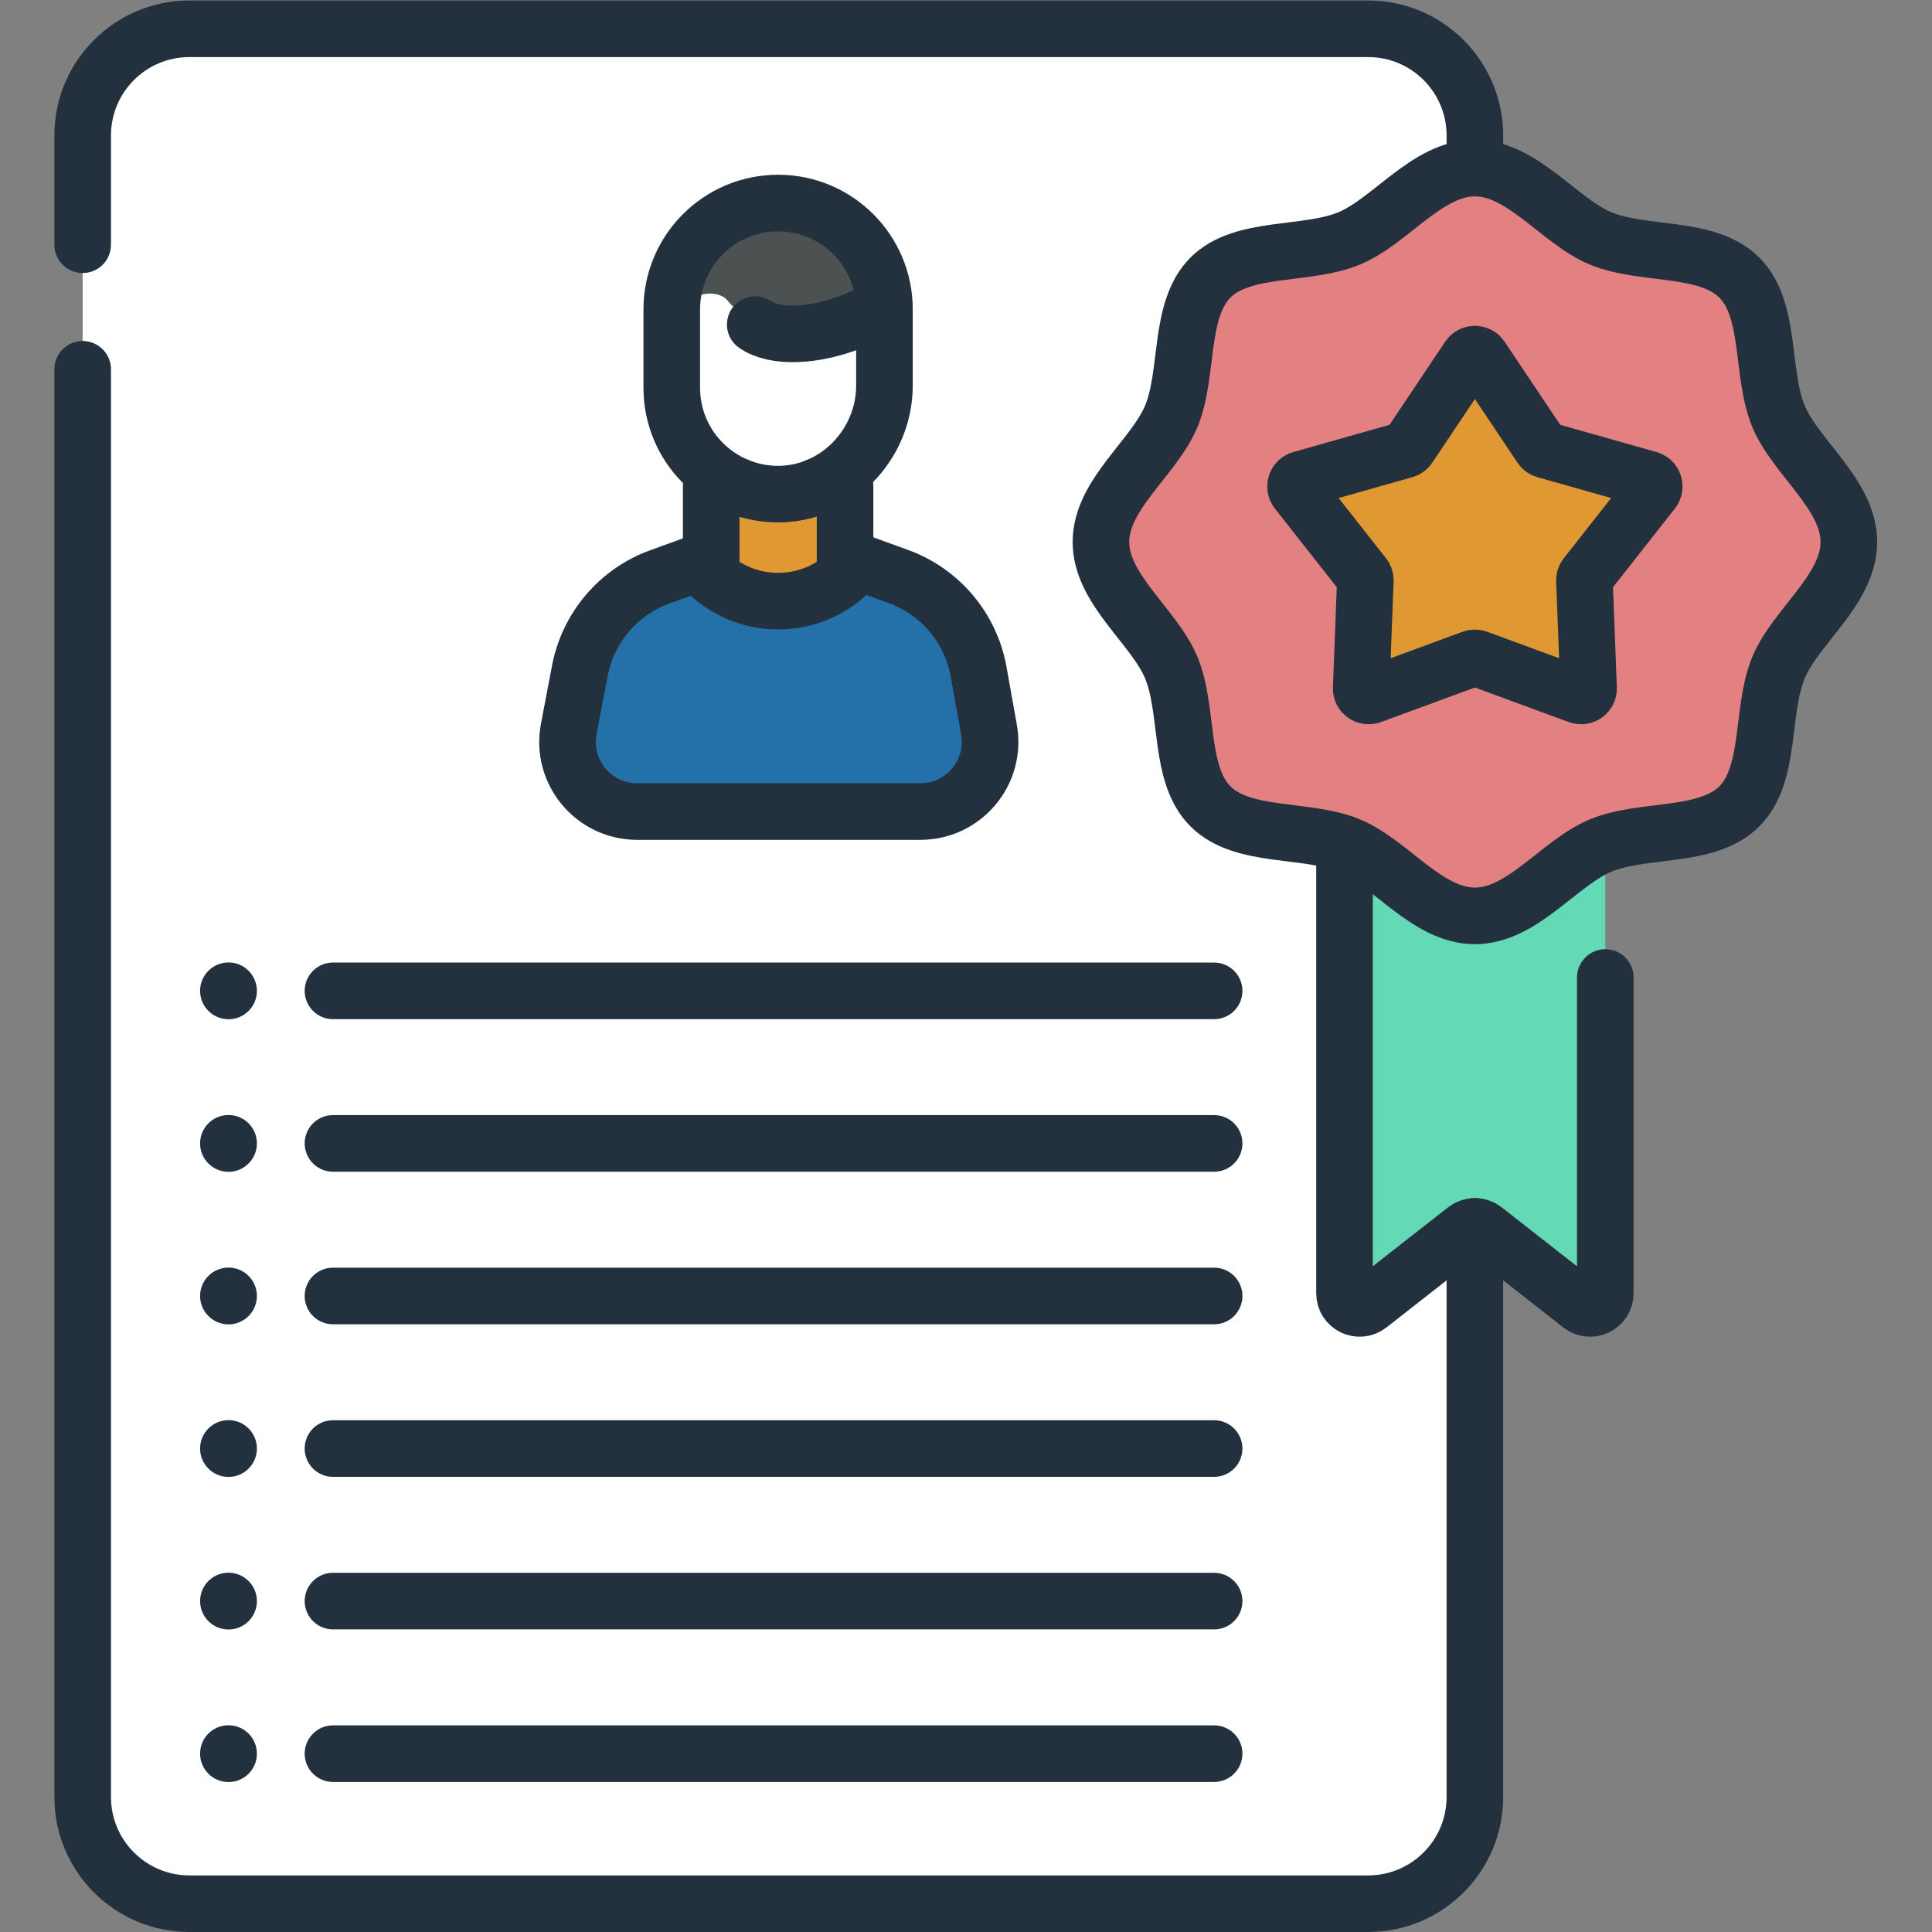 <svg xmlns="http://www.w3.org/2000/svg" version="1.1" xmlns:xlink="http://www.w3.org/1999/xlink" xmlns:svgjs="http://svgjs.com/svgjs" width="512" height="512" x="0" y="0" viewBox="0 0 682.667 682.667" style="enable-background:new 0 0 512 512" xml:space="preserve" class=""><rect x="0" y="0" width="682.667" height="682.667" fill="#808080" stroke="none"/><g><defs id="defs10246"><clipPath clipPathUnits="userSpaceOnUse" id="clipPath10256"><path d="M 0,512 H 512 V 0 H 0 Z" id="path10254" fill="#23303d" data-original="#000000" class=""></path></clipPath></defs><g id="g10248" transform="matrix(1.333,0,0,-1.333,0,682.667)"><g id="g10250"><g id="g10252" clip-path="url(#clipPath10256)"><g id="g10258" transform="translate(362.662,7.5)"><path d="m 0,0 h -312.45 c -15.627,0 -28.296,12.669 -28.296,28.296 v 440.408 c 0,15.627 12.669,28.296 28.296,28.296 H 0 c 15.627,0 28.296,-12.669 28.296,-28.296 V 28.296 C 28.296,12.669 15.627,0 0,0" style="fill-opacity:1;fill-rule:nonzero;stroke:none" id="path10260" fill="#ffffff" data-original="#ffe8d2" class=""></path></g><g id="g10262" transform="translate(362.66,504.5)"><path d="m 0,0 h -26.094 v -128.723 c 0,-170.877 -138.54,-309.399 -309.436,-309.399 h -5.213 v -30.584 c 0,-15.626 12.669,-28.294 28.297,-28.294 H 0 c 15.629,0 28.298,12.668 28.298,28.294 V -28.294 C 28.298,-12.668 15.628,0 0,0" style="fill-opacity:1;fill-rule:nonzero;stroke:none" id="path10264" fill="#ffffff" data-original="#f7d4ad" class=""></path></g><g id="g10266" transform="translate(243.79,297)"><path d="m 0,0 h -75.059 c -11.595,0 -20.325,10.558 -18.142,21.942 l 2.948,15.403 c 0.847,4.419 2.562,8.539 4.995,12.157 3.843,5.767 9.482,10.273 16.218,12.72 L -37.315,73.728 -5.836,62.31 c 6.771,-2.46 12.43,-7 16.279,-12.815 V 49.488 C 12.91,45.781 14.632,41.566 15.445,37.04 L 18.183,21.726 C 20.209,10.402 11.507,0 0,0" style="fill-opacity:1;fill-rule:nonzero;stroke:none" id="path10268" fill="#2470a9" data-original="#b8b6ff" class=""></path></g><g id="g10270" transform="translate(223.834,364.387)"><path d="M 0,0 -17.75,-15.492 -35.487,0 V 23.782 H 0 Z" style="fill-opacity:1;fill-rule:nonzero;stroke:none" id="path10272" fill="#e09932" data-original="#ecbd83" class=""></path></g><g id="g10274" transform="translate(234.274,430.12)"><path d="m 0,0 v -20.157 c 0,-15.806 -12.938,-29.118 -28.742,-28.813 -15.317,0.295 -27.638,12.801 -27.638,28.183 V 0 c 0,15.566 12.621,23.69 28.19,23.69 h 0.001 C -12.621,23.69 0,15.566 0,0" style="fill-opacity:1;fill-rule:nonzero;stroke:none" id="path10276" fill="#ffffff" data-original="#f7d4ad" class=""></path></g><g id="g10278" transform="translate(176.783,324.214)"><path d="m 0,0 v -27.214 h -8.052 c -11.595,0 -20.325,10.558 -18.142,21.943 l 2.948,15.402 c 0.847,4.419 2.561,8.539 4.995,12.157 C -7.835,20.208 0,11.019 0,0" style="fill-opacity:1;fill-rule:nonzero;stroke:none" id="path10280" fill="#2470a9" data-original="#a09eef" class=""></path></g><g id="g10282" transform="translate(243.79,297)"><path d="m 0,0 h -7.761 v 27.214 c 0,10.999 7.815,20.181 18.204,22.274 2.467,-3.707 4.189,-7.922 5.002,-12.448 L 18.183,21.726 C 20.209,10.402 11.507,0 0,0" style="fill-opacity:1;fill-rule:nonzero;stroke:none" id="path10284" fill="#2470a9" data-original="#a09eef" class=""></path></g><g id="g10286" transform="translate(234.274,431.494)"><path d="M 0,0 C -1.056,-0.81 -1.842,-1.391 -1.842,-1.391 -3.839,-2.544 -6.007,-3.6 -8.33,-4.532 c -10.572,-4.23 -20.907,-4.386 -25.907,-0.884 0,0 -5.221,3.895 -7.176,6.382 -1.956,2.487 -8.175,3.117 -13.33,-2.357 -0.54,-0.572 -1.088,-0.949 -1.637,-1.17 v 1.17 c 0,15.579 12.626,28.203 28.206,28.203 7.79,0 14.844,-3.158 19.942,-8.263 C -3.43,13.754 -0.353,7.241 0,0" style="fill-opacity:1;fill-rule:nonzero;stroke:none" id="path10288" fill="#4c5152" data-original="#6e4848" class=""></path></g><g id="g10290" transform="translate(419.025,166.156)"><path d="m 0,0 -25.589,20.032 c -1.456,1.14 -3.502,1.14 -4.958,0 L -56.136,0 c -2.639,-2.066 -6.5,-0.186 -6.5,3.166 V 146.79 c 0,2.221 1.801,4.021 4.022,4.021 H 2.479 c 2.221,0 4.022,-1.8 4.022,-4.021 V 3.166 C 6.501,-0.186 2.64,-2.066 0,0" style="fill-opacity:1;fill-rule:nonzero;stroke:none" id="path10292" fill="#63d9b6" data-original="#ff445c" class=""></path></g><g id="g10294" transform="translate(490.062,368.462)"><path d="m 0,0 c 0,-12.623 -14.056,-22.36 -18.607,-33.337 -4.72,-11.378 -1.846,-28.16 -10.422,-36.734 -8.576,-8.575 -25.358,-5.699 -36.737,-10.416 -10.976,-4.551 -20.714,-18.605 -33.338,-18.605 -12.623,0 -22.361,14.054 -33.338,18.605 -11.379,4.718 -28.161,1.841 -36.736,10.416 -8.576,8.575 -5.703,25.356 -10.422,36.734 -4.552,10.977 -18.607,20.714 -18.607,33.337 0,12.623 14.055,22.36 18.607,33.337 4.719,11.378 1.846,28.16 10.422,36.734 8.576,8.575 25.357,5.699 36.737,10.416 10.976,4.551 20.714,18.605 33.337,18.605 12.624,0 22.362,-14.054 33.338,-18.605 11.38,-4.718 28.162,-1.841 36.737,-10.416 8.576,-8.575 5.702,-25.356 10.422,-36.734 C -14.056,22.36 0,12.623 0,0" style="fill-opacity:1;fill-rule:nonzero;stroke:none" id="path10296" fill="#e38082" data-original="#ff8b59" class=""></path></g><g id="g10298" transform="translate(392.598,417.384)"><path d="m 0,0 15.888,-23.729 c 0.26,-0.389 0.651,-0.673 1.102,-0.801 l 27.48,-7.775 c 1.351,-0.383 1.882,-2.015 1.013,-3.119 l -17.661,-22.44 c -0.29,-0.369 -0.438,-0.828 -0.421,-1.297 l 1.096,-28.533 c 0.054,-1.405 -1.335,-2.413 -2.653,-1.928 l -26.802,9.859 c -0.44,0.162 -0.923,0.162 -1.363,0 l -26.802,-9.859 c -1.318,-0.485 -2.708,0.523 -2.653,1.928 l 1.095,28.533 c 0.018,0.469 -0.131,0.928 -0.422,1.297 l -17.66,22.44 c -0.869,1.104 -0.338,2.736 1.014,3.119 l 27.479,7.775 c 0.452,0.128 0.842,0.412 1.103,0.801 L -3.279,0 C -2.498,1.167 -0.781,1.167 0,0" style="fill-opacity:1;fill-rule:nonzero;stroke:none" id="path10300" fill="#e09932" data-original="#fee07d" class=""></path></g><g id="g10302" transform="translate(21.916,447.256)"><path d="m 0,0 v 28.949 c 0,15.628 12.668,28.295 28.298,28.295 h 312.444 c 15.629,0 28.298,-12.667 28.298,-28.295 v -8.632" style="stroke-width:15;stroke-linecap:round;stroke-linejoin:round;stroke-miterlimit:10;stroke-dasharray:none;stroke-opacity:1" id="path10304" fill="none" stroke="#23303d" stroke-width="15" stroke-linecap="round" stroke-linejoin="round" stroke-miterlimit="10" stroke-dasharray="none" stroke-opacity="" data-original="#000000" class=""></path></g><g id="g10306" transform="translate(390.956,187.045)"><path d="m 0,0 v -151.25 c 0,-15.628 -12.669,-28.295 -28.298,-28.295 h -312.444 c -15.63,0 -28.298,12.667 -28.298,28.295 v 378.434" style="stroke-width:15;stroke-linecap:round;stroke-linejoin:round;stroke-miterlimit:10;stroke-dasharray:none;stroke-opacity:1" id="path10308" fill="none" stroke="#23303d" stroke-width="15" stroke-linecap="round" stroke-linejoin="round" stroke-miterlimit="10" stroke-dasharray="none" stroke-opacity="" data-original="#000000" class=""></path></g><g id="g10310" transform="translate(188.523,364.15)"><path d="m 0,0 -13.603,-4.929 c -10.96,-3.974 -19.011,-13.429 -21.21,-24.872 l -2.941,-15.406 c -2.188,-11.383 6.545,-21.941 18.139,-21.941 h 37.744 37.312 c 11.504,0 20.218,10.398 18.19,21.72 l -2.74,15.317 C 68.813,-18.488 60.702,-8.863 49.609,-4.838 L 35.485,0.281" style="stroke-width:15;stroke-linecap:round;stroke-linejoin:round;stroke-miterlimit:10;stroke-dasharray:none;stroke-opacity:1" id="path10312" fill="none" stroke="#23303d" stroke-width="15" stroke-linecap="round" stroke-linejoin="round" stroke-miterlimit="10" stroke-dasharray="none" stroke-opacity="" data-original="#000000" class=""></path></g><g id="g10314" transform="translate(216.649,383.221)"><path d="m 0,0 h 7.358 v -18.789 -4.988 -0.011 c -10.169,-8.872 -25.326,-8.872 -35.485,0.011 V -19.07 0 h 7.117" style="stroke-width:15;stroke-linecap:round;stroke-linejoin:round;stroke-miterlimit:10;stroke-dasharray:none;stroke-opacity:1" id="path10316" fill="none" stroke="#23303d" stroke-width="15" stroke-linecap="round" stroke-linejoin="round" stroke-miterlimit="10" stroke-dasharray="none" stroke-opacity="" data-original="#000000" class=""></path></g><g id="g10318" transform="translate(234.449,430.12)"><path d="m 0,0 v -20.157 c 0,-15.806 -12.937,-29.118 -28.742,-28.813 -15.317,0.295 -27.637,12.801 -27.637,28.183 V 0 c 0,15.566 12.621,28.187 28.19,28.187 C -12.62,28.187 0,15.566 0,0 Z" style="stroke-width:15;stroke-linecap:round;stroke-linejoin:round;stroke-miterlimit:10;stroke-dasharray:none;stroke-opacity:1" id="path10320" fill="none" stroke="#23303d" stroke-width="15" stroke-linecap="round" stroke-linejoin="round" stroke-miterlimit="10" stroke-dasharray="none" stroke-opacity="" data-original="#000000" class=""></path></g><g id="g10322" transform="translate(200.202,426.095)"><path d="m 0,0 c 4.993,-3.502 15.326,-3.344 25.895,0.888 2.315,0.926 4.487,1.988 6.479,3.14" style="stroke-width:15;stroke-linecap:round;stroke-linejoin:round;stroke-miterlimit:10;stroke-dasharray:none;stroke-opacity:1" id="path10324" fill="none" stroke="#23303d" stroke-width="15" stroke-linecap="round" stroke-linejoin="round" stroke-miterlimit="10" stroke-dasharray="none" stroke-opacity="" data-original="#000000" class=""></path></g><g id="g10326" transform="translate(88.264,168.596)"><path d="M 0,0 H 233.57" style="stroke-width:15;stroke-linecap:round;stroke-linejoin:round;stroke-miterlimit:10;stroke-dasharray:none;stroke-opacity:1" id="path10328" fill="none" stroke="#23303d" stroke-width="15" stroke-linecap="round" stroke-linejoin="round" stroke-miterlimit="10" stroke-dasharray="none" stroke-opacity="" data-original="#000000" class=""></path></g><g id="g10330" transform="translate(88.264,128.155)"><path d="M 0,0 H 233.57" style="stroke-width:15;stroke-linecap:round;stroke-linejoin:round;stroke-miterlimit:10;stroke-dasharray:none;stroke-opacity:1" id="path10332" fill="none" stroke="#23303d" stroke-width="15" stroke-linecap="round" stroke-linejoin="round" stroke-miterlimit="10" stroke-dasharray="none" stroke-opacity="" data-original="#000000" class=""></path></g><g id="g10334" transform="translate(88.264,87.716)"><path d="M 0,0 H 233.57" style="stroke-width:15;stroke-linecap:round;stroke-linejoin:round;stroke-miterlimit:10;stroke-dasharray:none;stroke-opacity:1" id="path10336" fill="none" stroke="#23303d" stroke-width="15" stroke-linecap="round" stroke-linejoin="round" stroke-miterlimit="10" stroke-dasharray="none" stroke-opacity="" data-original="#000000" class=""></path></g><g id="g10338" transform="translate(88.264,47.275)"><path d="M 0,0 H 233.57" style="stroke-width:15;stroke-linecap:round;stroke-linejoin:round;stroke-miterlimit:10;stroke-dasharray:none;stroke-opacity:1" id="path10340" fill="none" stroke="#23303d" stroke-width="15" stroke-linecap="round" stroke-linejoin="round" stroke-miterlimit="10" stroke-dasharray="none" stroke-opacity="" data-original="#000000" class=""></path></g><g id="g10342" transform="translate(88.264,249.476)"><path d="M 0,0 H 233.57" style="stroke-width:15;stroke-linecap:round;stroke-linejoin:round;stroke-miterlimit:10;stroke-dasharray:none;stroke-opacity:1" id="path10344" fill="none" stroke="#23303d" stroke-width="15" stroke-linecap="round" stroke-linejoin="round" stroke-miterlimit="10" stroke-dasharray="none" stroke-opacity="" data-original="#000000" class=""></path></g><g id="g10346" transform="translate(88.264,209.036)"><path d="M 0,0 H 233.57" style="stroke-width:15;stroke-linecap:round;stroke-linejoin:round;stroke-miterlimit:10;stroke-dasharray:none;stroke-opacity:1" id="path10348" fill="none" stroke="#23303d" stroke-width="15" stroke-linecap="round" stroke-linejoin="round" stroke-miterlimit="10" stroke-dasharray="none" stroke-opacity="" data-original="#000000" class=""></path></g><g id="g10350" transform="translate(68.099,168.596)"><path d="m 0,0 c 0,-4.157 -3.371,-7.528 -7.529,-7.528 -4.159,0 -7.529,3.371 -7.529,7.528 0,4.157 3.37,7.527 7.529,7.527 C -3.371,7.527 0,4.157 0,0" style="fill-opacity:1;fill-rule:nonzero;stroke:none" id="path10352" fill="#23303d" data-original="#000000" class=""></path></g><g id="g10354" transform="translate(68.099,249.476)"><path d="m 0,0 c 0,-4.157 -3.371,-7.527 -7.529,-7.527 -4.159,0 -7.529,3.37 -7.529,7.527 0,4.158 3.37,7.528 7.529,7.528 C -3.371,7.528 0,4.158 0,0" style="fill-opacity:1;fill-rule:nonzero;stroke:none" id="path10356" fill="#23303d" data-original="#000000" class=""></path></g><g id="g10358" transform="translate(68.099,209.036)"><path d="m 0,0 c 0,-4.158 -3.371,-7.528 -7.529,-7.528 -4.159,0 -7.529,3.37 -7.529,7.528 0,4.157 3.37,7.527 7.529,7.527 C -3.371,7.527 0,4.157 0,0" style="fill-opacity:1;fill-rule:nonzero;stroke:none" id="path10360" fill="#23303d" data-original="#000000" class=""></path></g><g id="g10362" transform="translate(68.099,128.155)"><path d="m 0,0 c 0,-4.157 -3.371,-7.527 -7.529,-7.527 -4.159,0 -7.529,3.37 -7.529,7.527 0,4.158 3.37,7.528 7.529,7.528 C -3.371,7.528 0,4.158 0,0" style="fill-opacity:1;fill-rule:nonzero;stroke:none" id="path10364" fill="#23303d" data-original="#000000" class=""></path></g><g id="g10366" transform="translate(68.099,87.716)"><path d="m 0,0 c 0,-4.158 -3.371,-7.528 -7.529,-7.528 -4.159,0 -7.529,3.37 -7.529,7.528 0,4.157 3.37,7.527 7.529,7.527 C -3.371,7.527 0,4.157 0,0" style="fill-opacity:1;fill-rule:nonzero;stroke:none" id="path10368" fill="#23303d" data-original="#000000" class=""></path></g><g id="g10370" transform="translate(68.099,47.275)"><path d="m 0,0 c 0,-4.157 -3.371,-7.528 -7.529,-7.528 -4.159,0 -7.529,3.371 -7.529,7.528 0,4.157 3.37,7.527 7.529,7.527 C -3.371,7.527 0,4.157 0,0" style="fill-opacity:1;fill-rule:nonzero;stroke:none" id="path10372" fill="#23303d" data-original="#000000" class=""></path></g><g id="g10374" transform="translate(356.394,288.47)"><path d="m 0,0 v -119.15 c 0,-3.353 3.854,-5.23 6.495,-3.163 l 25.588,20.035 c 0.723,0.572 1.605,0.853 2.48,0.853 0.873,0 1.756,-0.281 2.479,-0.853 l 25.588,-20.035 c 2.64,-2.067 6.505,-0.19 6.505,3.163 v 83.697" style="stroke-width:15;stroke-linecap:round;stroke-linejoin:round;stroke-miterlimit:10;stroke-dasharray:none;stroke-opacity:1" id="path10376" fill="none" stroke="#23303d" stroke-width="15" stroke-linecap="round" stroke-linejoin="round" stroke-miterlimit="10" stroke-dasharray="none" stroke-opacity="" data-original="#000000" class=""></path></g><g id="g10378" transform="translate(490.084,368.462)"><path d="m 0,0 c 0,-12.622 -14.099,-22.351 -18.65,-33.327 -4.719,-11.378 -1.808,-28.183 -10.383,-36.758 -8.576,-8.574 -25.383,-5.663 -36.762,-10.381 -10.977,-4.552 -20.708,-18.648 -33.331,-18.648 -12.624,0 -22.353,14.096 -33.331,18.648 -11.38,4.719 -28.187,1.807 -36.763,10.382 -8.575,8.574 -5.663,25.379 -10.382,36.757 -4.551,10.976 -18.65,20.705 -18.65,33.327 0,12.622 14.099,22.351 18.65,33.327 4.719,11.378 1.807,28.183 10.383,36.758 8.576,8.574 25.383,5.663 36.762,10.381 10.978,4.552 20.707,18.648 33.331,18.648 12.624,0 22.354,-14.096 33.331,-18.648 11.379,-4.719 28.187,-1.807 36.762,-10.382 8.576,-8.574 5.664,-25.379 10.383,-36.757 C -14.099,22.351 0,12.622 0,0 Z" style="stroke-width:15;stroke-linecap:round;stroke-linejoin:round;stroke-miterlimit:10;stroke-dasharray:none;stroke-opacity:1" id="path10380" fill="none" stroke="#23303d" stroke-width="15" stroke-linecap="round" stroke-linejoin="round" stroke-miterlimit="10" stroke-dasharray="none" stroke-opacity="" data-original="#000000" class=""></path></g><g id="g10382" transform="translate(392.598,417.384)"><path d="m 0,0 15.888,-23.729 c 0.26,-0.389 0.651,-0.673 1.102,-0.801 l 27.48,-7.775 c 1.351,-0.383 1.882,-2.015 1.013,-3.119 l -17.661,-22.44 c -0.29,-0.369 -0.438,-0.828 -0.421,-1.297 l 1.096,-28.533 c 0.054,-1.405 -1.335,-2.413 -2.653,-1.928 l -26.802,9.859 c -0.44,0.162 -0.923,0.162 -1.363,0 l -26.802,-9.859 c -1.318,-0.485 -2.708,0.523 -2.653,1.928 l 1.095,28.533 c 0.018,0.469 -0.131,0.928 -0.422,1.297 l -17.66,22.44 c -0.869,1.104 -0.338,2.736 1.014,3.119 l 27.479,7.775 c 0.452,0.128 0.842,0.412 1.103,0.801 L -3.279,0 C -2.498,1.167 -0.781,1.167 0,0 Z" style="stroke-width:15;stroke-linecap:round;stroke-linejoin:round;stroke-miterlimit:10;stroke-dasharray:none;stroke-opacity:1" id="path10384" fill="none" stroke="#23303d" stroke-width="15" stroke-linecap="round" stroke-linejoin="round" stroke-miterlimit="10" stroke-dasharray="none" stroke-opacity="" data-original="#000000" class=""></path></g></g></g></g></g></svg>